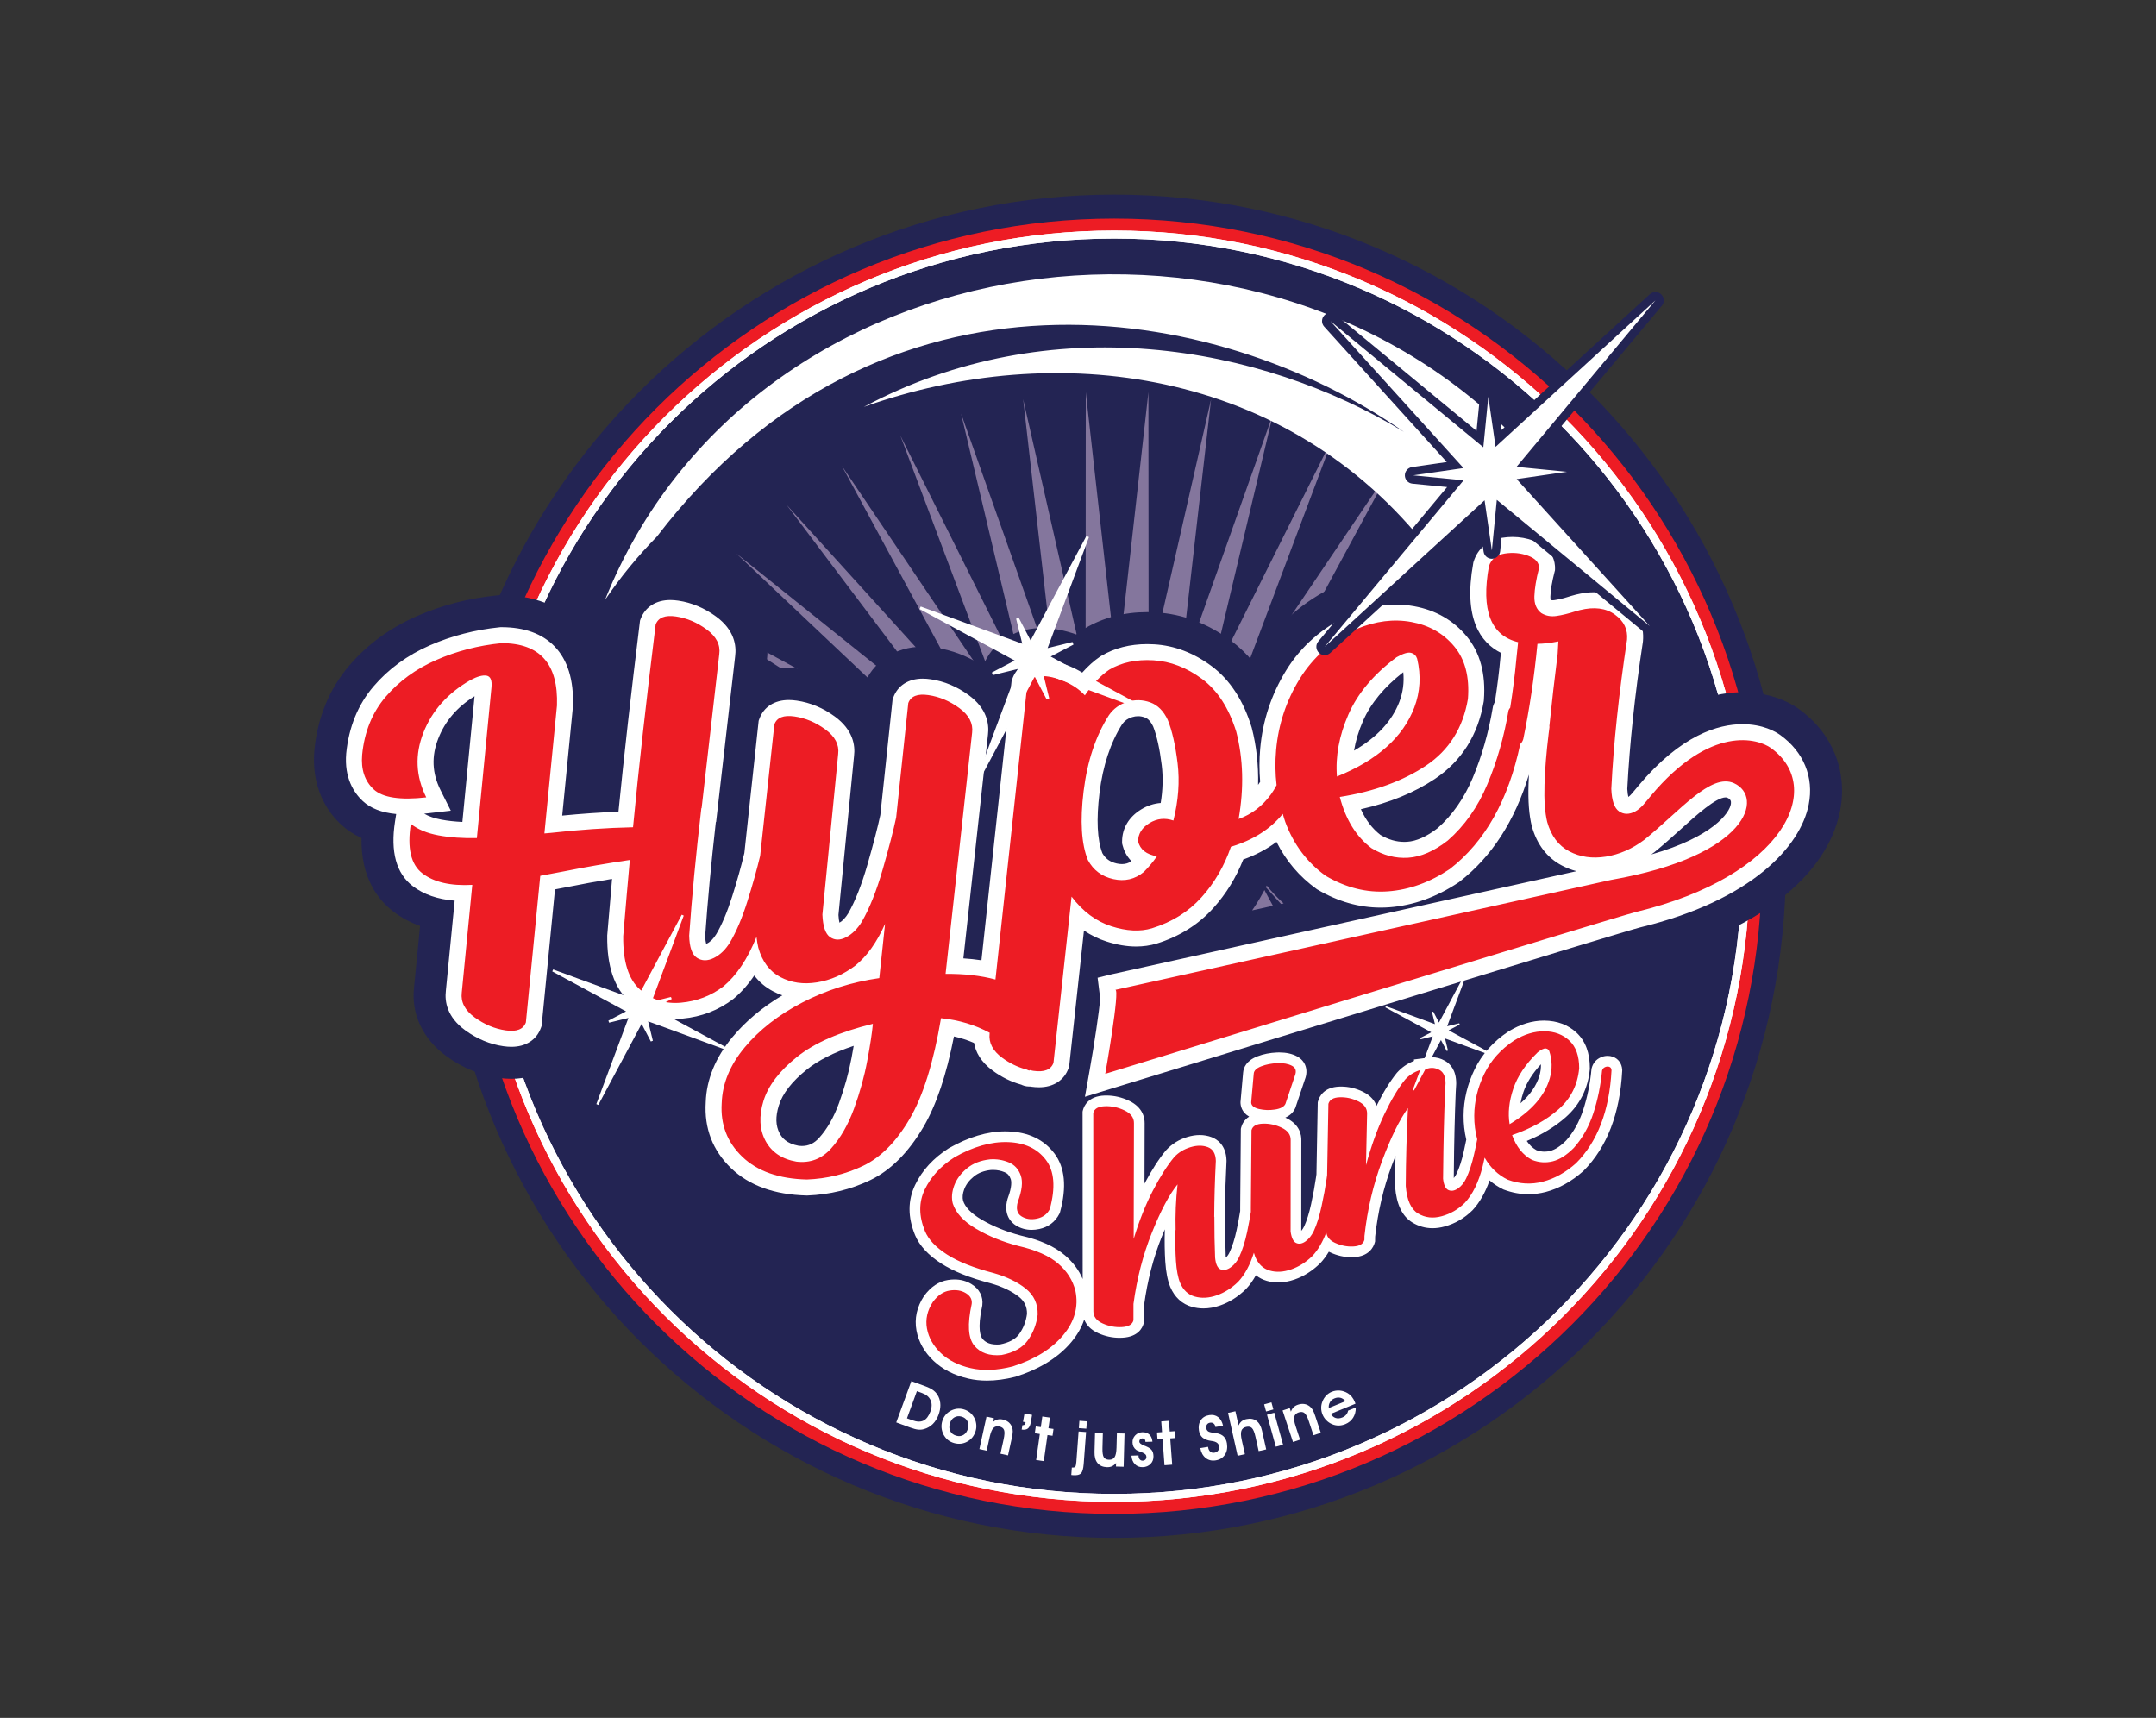 <?xml version="1.0" encoding="UTF-8" standalone="no"?>
<svg
   width="348.66pt"
   height="277.79pt"
   viewBox="0 0 348.66 277.79"
   version="1.2"
   id="svg257"
   xmlns="http://www.w3.org/2000/svg"
   xmlns:svg="http://www.w3.org/2000/svg">
  <rect x="0" y="0" width="348.66" height="277.79" fill="#333333" stroke="none"/>
  <defs
     id="defs176">
    <clipPath
       id="clip1">
      <path
         d="M 104 63 L 258 63 L 258 173 L 104 173 Z M 104 63 "
         id="path162" />
    </clipPath>
    <clipPath
       id="clip2">
      <path
         d="M 177.988 172.648 C 177.312 172.629 176.641 172.59 175.969 172.523 C 175.84 172.336 175.703 172.156 175.57 171.973 L 175.555 148.578 L 171.289 167.32 C 170.426 166.586 169.535 165.91 168.609 165.316 L 170.617 147.738 L 165.062 163.422 C 164.105 163.004 163.133 162.641 162.137 162.336 L 165.93 146.359 L 158.391 161.461 C 157.395 161.297 156.379 161.188 155.359 161.113 L 161.613 144.477 L 150.391 161.09 C 149.398 161.148 148.406 161.234 147.406 161.359 L 157.789 142.164 L 139.055 162.82 C 138.223 163.016 137.398 163.223 136.574 163.453 L 154.598 139.535 L 119.098 168 L 152.156 136.742 L 112.188 158.473 L 150.512 133.977 L 107.043 147.355 L 149.605 131.34 L 104.285 135.078 L 149.316 128.762 L 104.285 122.441 L 149.605 126.18 L 107.039 110.172 L 150.512 123.547 L 112.184 99.055 L 152.156 120.777 L 119.094 89.523 L 154.598 117.988 L 127.211 81.645 L 157.789 115.355 L 136.133 75.324 L 161.613 113.043 L 145.598 70.434 L 165.934 111.16 L 155.418 66.871 L 170.617 109.781 L 165.457 64.551 L 175.559 108.941 L 175.586 63.418 L 180.652 108.66 L 185.719 63.418 L 185.75 108.941 L 195.855 64.551 L 190.691 109.781 L 205.895 66.871 L 195.375 111.16 L 215.711 70.434 L 199.695 113.043 L 225.172 75.324 L 203.516 115.355 L 234.094 81.645 L 206.707 117.984 L 242.211 89.52 L 209.148 120.777 L 249.121 99.051 L 210.793 123.547 L 254.266 110.164 L 211.703 126.18 L 257.023 122.441 L 211.988 128.762 L 257.023 135.078 L 211.703 131.34 L 253.383 147.016 L 253.297 147.051 L 210.797 133.973 L 240.062 152.676 C 239.762 152.801 239.465 152.926 239.164 153.055 L 209.148 136.742 L 230.301 156.734 C 229.828 156.93 229.355 157.117 228.883 157.309 L 206.711 139.535 L 222.129 159.992 C 221.523 160.227 220.922 160.453 220.32 160.688 L 203.52 142.164 L 214.684 162.805 C 213.988 163.062 213.289 163.312 212.59 163.566 L 199.695 144.477 L 207.539 165.344 C 206.773 165.609 206.012 165.871 205.246 166.129 L 195.375 146.359 L 200.441 167.699 L 200.371 167.723 C 199.59 167.973 198.809 168.215 198.027 168.457 L 190.688 147.738 L 193.215 169.871 C 192.395 170.102 191.57 170.324 190.746 170.539 L 185.75 148.578 L 185.734 171.723 C 184.914 171.895 184.094 172.059 183.266 172.207 L 180.652 148.859 L 177.988 172.648 "
         id="path165" />
    </clipPath>
    <clipPath
       id="clip3">
      <path
         d="M 177.988 172.648 C 177.312 172.629 176.641 172.59 175.969 172.523 C 175.84 172.336 175.703 172.156 175.57 171.973 L 175.555 148.578 L 171.289 167.32 C 170.426 166.586 169.535 165.91 168.609 165.316 L 170.617 147.738 L 165.062 163.422 C 164.105 163.004 163.133 162.641 162.137 162.336 L 165.93 146.359 L 158.391 161.461 C 157.395 161.297 156.379 161.188 155.359 161.113 L 161.613 144.477 L 150.391 161.09 C 149.398 161.148 148.406 161.234 147.406 161.359 L 157.789 142.164 L 139.055 162.82 C 138.223 163.016 137.398 163.223 136.574 163.453 L 154.598 139.535 L 119.098 168 L 152.156 136.742 L 112.188 158.473 L 150.512 133.977 L 107.043 147.355 L 149.605 131.34 L 104.285 135.078 L 149.316 128.762 L 104.285 122.441 L 149.605 126.18 L 107.039 110.172 L 150.512 123.547 L 112.184 99.055 L 152.156 120.777 L 119.094 89.523 L 154.598 117.988 L 127.211 81.645 L 157.789 115.355 L 136.133 75.324 L 161.613 113.043 L 145.598 70.434 L 165.934 111.16 L 155.418 66.871 L 170.617 109.781 L 165.457 64.551 L 175.559 108.941 L 175.586 63.418 L 180.652 108.66 L 185.719 63.418 L 185.75 108.941 L 195.855 64.551 L 190.691 109.781 L 205.895 66.871 L 195.375 111.16 L 215.711 70.434 L 199.695 113.043 L 225.172 75.324 L 203.516 115.355 L 234.094 81.645 L 206.707 117.984 L 242.211 89.52 L 209.148 120.777 L 249.121 99.051 L 210.793 123.547 L 254.266 110.164 L 211.703 126.18 L 257.023 122.441 L 211.988 128.762 L 257.023 135.078 L 211.703 131.34 L 253.383 147.016 L 253.297 147.051 L 210.797 133.973 L 240.062 152.676 C 239.762 152.801 239.465 152.926 239.164 153.055 L 209.148 136.742 L 230.301 156.734 C 229.828 156.93 229.355 157.117 228.883 157.309 L 206.711 139.535 L 222.129 159.992 C 221.523 160.227 220.922 160.453 220.32 160.688 L 203.52 142.164 L 214.684 162.805 C 213.988 163.062 213.289 163.312 212.59 163.566 L 199.695 144.477 L 207.539 165.344 C 206.773 165.609 206.012 165.871 205.246 166.129 L 195.375 146.359 L 200.441 167.699 L 200.371 167.723 C 199.59 167.973 198.809 168.215 198.027 168.457 L 190.688 147.738 L 193.215 169.871 C 192.395 170.102 191.57 170.324 190.746 170.539 L 185.75 148.578 L 185.734 171.723 C 184.914 171.895 184.094 172.059 183.266 172.207 L 180.652 148.859 L 177.988 172.648 "
         id="path168" />
    </clipPath>
    <radialGradient
       id="radial0"
       gradientUnits="userSpaceOnUse"
       cx="0"
       cy="0"
       fx="0"
       fy="0"
       r="71.228"
       gradientTransform="matrix(1.116,0,0,0.884,180.653,128.76)">
      <stop
         offset="0"
         style="stop-color:rgb(51.729%,46.304%,61.722%);stop-opacity:1;"
         id="stop171" />
      <stop
         offset="1"
         style="stop-color:rgb(51.729%,46.304%,61.722%);stop-opacity:1;"
         id="stop173" />
    </radialGradient>
  </defs>
  <g
     id="surface26246">
    <path
       style=" stroke:none;fill-rule:nonzero;fill:rgb(13.812%,14.368%,32.64%);fill-opacity:1;"
       d="M 180.188 248.688 C 120.301 248.688 71.574 199.965 71.574 140.074 C 71.574 80.188 120.301 31.465 180.188 31.465 C 240.074 31.465 288.801 80.188 288.801 140.074 C 288.801 199.965 240.074 248.688 180.188 248.688 "
       id="path178" />
    <path
       style=" stroke:none;fill-rule:nonzero;fill:rgb(13.812%,14.368%,32.64%);fill-opacity:1;"
       d="M 282.336 140.074 C 282.336 83.66 236.602 37.93 180.188 37.93 C 123.773 37.93 78.039 83.66 78.039 140.074 C 78.039 196.488 123.773 242.223 180.188 242.223 C 236.602 242.223 282.336 196.488 282.336 140.074 "
       id="path180" />
    <path
       style=" stroke:none;fill-rule:nonzero;fill:rgb(13.812%,14.368%,32.64%);fill-opacity:1;"
       d="M 180.188 244.809 C 122.438 244.809 75.453 197.824 75.453 140.074 C 75.453 82.324 122.438 35.344 180.188 35.344 C 237.938 35.344 284.922 82.324 284.922 140.074 C 284.922 197.824 237.938 244.809 180.188 244.809 "
       id="path182" />
    <path
       style=" stroke:none;fill-rule:nonzero;fill:rgb(92.94%,10.979%,14.119%);fill-opacity:1;"
       d="M 282.336 140.074 L 284.922 140.074 C 284.922 82.23 238.031 35.344 180.188 35.344 C 122.344 35.344 75.457 82.23 75.453 140.074 C 75.457 197.918 122.344 244.809 180.188 244.809 C 238.031 244.809 284.922 197.918 284.922 140.074 L 279.75 140.074 C 279.746 167.578 268.609 192.449 250.59 210.477 C 232.562 228.496 207.688 239.637 180.188 239.637 C 152.688 239.637 127.812 228.496 109.785 210.477 C 91.766 192.449 80.629 167.578 80.625 140.074 C 80.629 112.574 91.766 87.699 109.785 69.676 C 127.812 51.652 152.688 40.516 180.188 40.516 C 207.688 40.516 232.562 51.652 250.59 69.676 C 268.609 87.699 279.746 112.574 279.75 140.074 L 282.336 140.074 "
       id="path184" />
    <path
       style=" stroke:none;fill-rule:nonzero;fill:rgb(13.812%,14.368%,32.64%);fill-opacity:1;"
       d="M 282.336 140.074 C 282.336 83.66 236.602 37.93 180.188 37.93 C 123.773 37.93 78.039 83.66 78.039 140.074 C 78.039 196.488 123.773 242.223 180.188 242.223 C 236.602 242.223 282.336 196.488 282.336 140.074 "
       id="path186" />
    <path
       style=" stroke:none;fill-rule:nonzero;fill:rgb(100%,100%,100%);fill-opacity:1;"
       d="M 282.336 140.074 L 282.98 140.074 C 282.98 83.305 236.961 37.281 180.188 37.281 C 123.414 37.281 77.395 83.305 77.395 140.074 C 77.395 196.848 123.414 242.867 180.188 242.867 C 236.961 242.867 282.98 196.848 282.98 140.074 L 281.688 140.074 C 281.688 168.105 270.328 193.477 251.961 211.848 C 233.59 230.215 208.219 241.574 180.188 241.574 C 152.156 241.574 126.785 230.215 108.414 211.848 C 90.047 193.477 78.688 168.105 78.688 140.074 C 78.688 112.043 90.047 86.672 108.414 68.305 C 126.785 49.934 152.156 38.574 180.188 38.574 C 208.219 38.574 233.59 49.934 251.961 68.305 C 270.328 86.672 281.688 112.043 281.688 140.074 L 282.336 140.074 "
       id="path188" />
    <path
       style=" stroke:none;fill-rule:nonzero;fill:rgb(100%,100%,100%);fill-opacity:1;"
       d="M 282.336 140.074 L 282.98 140.074 C 282.98 83.305 236.961 37.281 180.188 37.281 C 123.414 37.281 77.395 83.305 77.395 140.074 C 77.395 196.848 123.414 242.867 180.188 242.867 C 236.961 242.867 282.98 196.848 282.98 140.074 L 281.688 140.074 C 281.688 168.105 270.328 193.477 251.961 211.848 C 233.59 230.215 208.219 241.574 180.188 241.574 C 152.156 241.574 126.785 230.215 108.414 211.848 C 90.047 193.477 78.688 168.105 78.688 140.074 C 78.688 112.043 90.047 86.672 108.414 68.305 C 126.785 49.934 152.156 38.574 180.188 38.574 C 208.219 38.574 233.59 49.934 251.961 68.305 C 270.328 86.672 281.688 112.043 281.688 140.074 L 282.336 140.074 "
       id="path190" />
    <g
       clip-path="url(#clip1)"
       clip-rule="nonzero"
       id="g198">
      <g
         clip-path="url(#clip2)"
         clip-rule="nonzero"
         id="g196">
        <g
           clip-path="url(#clip3)"
           clip-rule="nonzero"
           id="g194">
          <path
             style=" stroke:none;fill-rule:nonzero;fill:url(#radial0);"
             d="M 104.285 63.418 L 104.285 172.648 L 257.023 172.648 L 257.023 63.418 Z M 104.285 63.418 "
             id="path192" />
        </g>
      </g>
    </g>
    <path
       style=" stroke:none;fill-rule:nonzero;fill:rgb(13.812%,14.368%,32.64%);fill-opacity:1;"
       d="M 204.848 143.199 C 204.16 144.605 203.371 145.945 202.492 147.219 C 204.145 146.852 205.84 146.477 207.582 146.09 C 206.594 145.195 205.68 144.23 204.848 143.199 Z M 130.297 198.492 C 123.801 198.332 118.543 196.371 114.676 192.668 C 110.605 188.766 108.633 183.707 108.961 178.031 C 109.07 175.199 109.738 172.465 110.961 169.852 L 110.863 169.859 C 110.309 169.914 109.746 169.938 109.195 169.938 C 105.156 169.938 101.414 168.52 98.375 165.84 C 96 163.742 94.41 160.918 93.613 157.406 L 92.668 167.062 L 92.336 167.98 C 90.883 171.973 87.191 174.449 82.699 174.449 C 82.047 174.449 81.363 174.398 80.672 174.301 C 77.656 173.863 74.805 172.688 72.207 170.801 C 68.398 168.035 66.484 164 66.953 159.719 L 67.93 149.73 C 66.336 149.16 64.887 148.383 63.602 147.395 C 61.082 145.473 58.352 141.902 58.461 135.508 C 57.211 134.949 56.105 134.219 55.133 133.312 C 51.953 130.344 50.43 126.109 50.836 121.383 L 50.844 121.281 C 51.367 115.988 53.258 111.406 56.457 107.656 C 59.379 104.23 63.074 101.527 67.438 99.621 C 71.457 97.863 75.789 96.738 80.309 96.285 L 80.688 96.246 L 81.066 96.246 C 87.531 96.246 91.336 98.797 93.402 100.934 C 95.344 102.941 96.652 105.438 97.32 108.395 C 97.641 105.684 97.977 102.895 98.332 100.031 L 98.449 99.074 L 98.797 98.176 C 100.309 94.277 103.988 91.855 108.398 91.855 C 109.055 91.855 109.742 91.91 110.441 92.012 C 113.453 92.457 116.289 93.641 118.875 95.535 C 122.699 98.344 124.57 102.422 124.02 106.742 L 123.801 108.66 C 124.957 108.246 126.227 108.023 127.566 108.023 C 128.219 108.023 128.906 108.074 129.602 108.176 C 132.629 108.617 135.48 109.801 138.07 111.699 C 138.465 111.992 138.84 112.297 139.195 112.613 L 139.27 111.934 L 139.59 111.047 C 141.039 107.055 144.73 104.57 149.223 104.57 C 149.879 104.57 150.562 104.625 151.258 104.723 C 153.992 105.121 156.578 106.125 158.961 107.715 C 160.406 104.039 163.82 101.707 168.027 101.574 C 168.176 101.57 168.324 101.57 168.477 101.57 C 170.281 101.57 172.148 101.914 174.043 102.594 C 174.371 102.34 174.707 102.094 175.047 101.863 L 175.242 101.734 L 175.445 101.613 C 178.395 99.871 181.785 98.984 185.531 98.984 C 185.992 98.984 186.469 99 186.949 99.027 C 191.227 99.273 195.281 100.797 199.004 103.555 C 200.387 104.578 201.633 105.773 202.742 107.141 C 203 106.676 203.27 106.211 203.551 105.75 C 206.512 100.93 210.746 97.199 216.152 94.664 L 216.441 94.535 C 219.512 93.246 222.629 92.594 225.707 92.594 C 227.02 92.594 228.34 92.711 229.633 92.945 C 230.688 93.137 231.703 93.406 232.688 93.746 C 232.77 92.633 232.922 91.445 233.148 90.191 L 233.238 89.695 L 233.391 89.219 C 234.645 85.273 237.902 82.523 242.105 81.855 C 242.93 81.723 243.77 81.656 244.59 81.656 C 246.375 81.656 248.129 81.969 249.805 82.59 C 254.266 84.238 256.18 87.617 256.57 90.648 C 256.977 90.613 257.379 90.598 257.773 90.598 C 260.699 90.598 263.441 91.465 265.703 93.094 C 269.367 95.75 271.238 99.777 270.844 104.152 L 270.824 104.391 L 270.789 104.625 C 270.188 108.578 269.684 112.406 269.285 116.082 C 274.184 112.797 278.543 111.934 281.781 111.934 C 285.18 111.934 288.512 112.926 290.914 114.656 C 296.336 118.555 298.824 124.699 297.574 131.094 C 295.473 141.852 283.832 150.789 266.438 155 C 263.516 155.762 213.742 171.004 181.016 181.059 L 168.883 184.785 L 169.574 180.891 C 169.07 180.957 168.551 180.992 168.02 180.992 C 167.43 180.992 166.82 180.949 166.195 180.867 C 164.957 180.832 163.973 180.512 163.363 180.262 C 161.312 179.645 159.359 178.668 157.547 177.352 C 157.426 177.266 157.305 177.176 157.188 177.082 C 156.211 180.082 155.082 182.66 153.793 184.859 C 150.836 189.898 147.188 193.48 142.941 195.512 C 139.156 197.32 135.066 198.324 130.785 198.488 L 130.539 198.496 L 130.297 198.492 "
       id="path200" />
    <path
       style=" stroke:none;fill-rule:nonzero;fill:rgb(100%,100%,100%);fill-opacity:1;"
       d="M 226.93 108.699 C 223.848 111.094 221.66 113.746 220.418 116.59 C 219.715 118.203 219.23 119.805 218.969 121.379 C 222.645 119.262 225.102 116.617 226.301 113.484 C 226.887 111.93 227.094 110.352 226.93 108.699 Z M 68.594 131.574 C 69.328 132.012 70.262 132.332 71.379 132.539 C 72.418 132.734 73.555 132.855 74.773 132.914 L 76.742 112.586 C 73.941 114.32 72 116.57 70.879 119.418 C 69.746 122.289 69.867 125.027 71.246 127.781 L 72.902 131.094 L 69.223 131.512 C 69.012 131.535 68.801 131.555 68.594 131.574 Z M 279.066 128.945 C 277.496 128.945 274.32 131.816 271.77 134.125 C 270.41 135.352 269.008 136.617 267.523 137.82 C 267.363 137.941 267.199 138.059 267.035 138.176 C 276.922 135.348 279.727 131.469 279.914 129.977 C 279.969 129.57 279.891 129.25 279.348 129.004 C 279.262 128.965 279.176 128.945 279.066 128.945 Z M 178.27 137.965 C 178.793 138.875 179.52 139.391 180.602 139.633 C 180.895 139.699 181.176 139.73 181.441 139.73 C 182 139.73 182.5 139.582 182.984 139.262 C 182.109 138.387 181.715 137.391 181.535 136.672 L 181.457 136.359 L 181.461 136.035 C 181.473 133.926 182.566 132.098 184.535 130.895 C 185.539 130.281 186.605 129.93 187.703 129.848 C 188.051 127.727 188.105 125.684 187.871 123.754 C 187.547 121.098 187.078 118.98 186.477 117.461 C 185.922 116.301 185.328 116.082 185.129 116.012 C 184.762 115.879 184.406 115.812 184.047 115.812 C 183.73 115.812 183.41 115.859 183.078 115.965 C 182.398 116.172 181.891 116.527 181.484 117.086 C 179.586 120.078 178.348 123.828 177.805 128.234 C 177.281 132.52 177.438 135.793 178.27 137.965 Z M 129.18 185.285 C 129.352 185.305 129.516 185.312 129.68 185.312 C 130.777 185.312 131.668 184.891 132.484 183.98 C 133.773 182.551 134.848 180.668 135.68 178.383 C 136.574 175.914 137.258 173.457 137.703 171.078 C 137.836 170.387 137.953 169.73 138.055 169.121 C 134.895 170.168 132.363 171.441 130.504 172.93 C 128.078 174.863 126.543 176.836 125.941 178.789 C 125.387 180.586 125.43 182.055 126.078 183.266 C 126.449 183.961 127.176 184.922 129.18 185.285 Z M 130.422 193.32 C 125.258 193.191 121.16 191.715 118.254 188.93 C 115.25 186.051 113.863 182.453 114.129 178.238 C 114.246 174.574 115.695 171.008 118.434 167.723 C 120.578 165.145 123.289 162.875 126.52 160.953 C 125.996 160.77 125.488 160.551 124.996 160.289 C 123.797 159.656 122.789 158.809 121.977 157.746 C 120.965 159.234 119.852 160.488 118.641 161.496 L 118.555 161.562 C 116.176 163.371 113.43 164.43 110.387 164.711 C 109.984 164.75 109.586 164.766 109.195 164.766 C 106.398 164.766 103.91 163.824 101.797 161.961 C 99.352 159.801 98.137 156.227 98.199 151.344 L 98.199 151.254 L 98.207 151.164 C 98.477 147.941 98.734 144.93 98.98 142.125 C 96.535 142.523 94.07 142.969 91.625 143.461 C 90.992 143.586 90.367 143.703 89.75 143.82 L 87.586 165.906 L 87.473 166.215 C 86.766 168.16 85.023 169.277 82.699 169.277 C 82.293 169.277 81.863 169.246 81.41 169.18 C 79.234 168.867 77.156 168.004 75.246 166.613 C 72.281 164.461 71.898 161.953 72.102 160.227 L 73.527 145.645 C 70.781 145.426 68.504 144.637 66.746 143.289 C 64.078 141.254 63.113 137.73 63.883 132.828 L 64.07 131.633 C 61.707 131.406 59.93 130.715 58.66 129.531 C 57.25 128.215 55.648 125.812 55.988 121.824 C 56.41 117.57 57.891 113.945 60.391 111.016 C 62.801 108.191 65.871 105.949 69.508 104.359 C 73.035 102.816 76.844 101.832 80.824 101.43 L 80.949 101.418 L 81.078 101.418 C 84.809 101.418 87.691 102.465 89.684 104.527 C 91.801 106.723 92.801 109.969 92.656 114.18 L 92.652 114.262 L 90.918 131.887 C 94.039 131.582 97.078 131.371 100.016 131.258 C 100.891 122.398 102.051 112.121 103.465 100.664 L 103.504 100.348 L 103.617 100.047 C 104.363 98.129 106.105 97.027 108.398 97.027 C 108.805 97.027 109.238 97.062 109.691 97.129 C 111.859 97.449 113.918 98.316 115.816 99.707 C 118.777 101.883 119.117 104.406 118.883 106.145 L 115.805 132.922 L 115.762 132.93 C 115.008 139.586 114.43 145.773 114.039 151.348 C 114.062 152.008 114.141 152.41 114.203 152.637 L 114.297 152.594 C 114.871 152.309 115.379 151.805 115.836 151.055 C 116.738 149.539 117.613 147.465 118.418 144.918 C 119.188 142.477 119.848 140.137 120.375 137.949 L 122.688 116.555 L 122.793 116.262 C 123.5 114.312 125.242 113.195 127.566 113.195 C 127.973 113.195 128.406 113.23 128.859 113.297 C 131.039 113.613 133.113 114.48 135.012 115.871 C 137.953 118.031 138.324 120.523 138.113 122.234 L 135.59 147.961 C 135.621 148.555 135.691 148.949 135.754 149.203 C 136.262 148.906 136.738 148.395 137.172 147.691 C 138.277 145.766 139.336 143.098 140.277 139.828 C 141.242 136.461 141.945 133.758 142.363 131.793 L 144.344 113.105 L 144.453 112.809 C 145.16 110.859 146.898 109.742 149.223 109.742 C 149.629 109.742 150.066 109.777 150.516 109.844 C 152.699 110.16 154.77 111.027 156.668 112.418 C 159.613 114.578 159.98 117.07 159.773 118.781 L 155.793 154.973 C 156.801 155.035 157.777 155.141 158.715 155.285 L 163.586 110.16 L 163.668 109.906 C 164.289 107.969 165.938 106.816 168.191 106.746 L 168.477 106.742 C 169.91 106.742 171.449 107.082 173.055 107.758 C 173.75 108.051 174.406 108.387 175.012 108.766 C 175.938 107.723 176.918 106.844 177.945 106.148 L 178.078 106.066 C 180.219 104.801 182.727 104.156 185.531 104.156 C 185.898 104.156 186.27 104.168 186.652 104.191 C 189.906 104.379 193.027 105.562 195.926 107.711 C 198.867 109.891 201.043 113.207 202.395 117.57 L 202.43 117.691 C 203.188 120.633 203.527 123.723 203.453 126.922 C 203.566 126.766 203.68 126.598 203.789 126.418 C 203.633 124.633 203.637 122.824 203.797 121.039 C 204.195 116.539 205.598 112.305 207.961 108.453 C 210.379 104.508 213.875 101.445 218.348 99.348 L 218.445 99.305 C 220.875 98.281 223.32 97.762 225.707 97.762 C 226.711 97.762 227.719 97.855 228.703 98.035 C 232.16 98.664 235.004 100.289 237.152 102.859 C 239.352 105.492 240.297 108.98 239.965 113.227 L 239.953 113.34 L 239.938 113.453 C 239.02 118.863 236.363 123.07 232.035 125.961 C 228.711 128.18 224.699 129.82 220.078 130.852 C 220.859 132.602 221.906 133.977 223.242 135.012 C 224.516 135.766 225.781 136.137 227.105 136.137 C 227.254 136.137 227.406 136.129 227.559 136.121 C 229.059 136.023 230.711 135.285 232.477 133.926 C 234.855 131.836 236.766 129.105 238.152 125.809 C 239.633 122.289 240.727 118.469 241.402 114.445 L 241.441 114.23 L 241.512 114.023 C 241.582 113.82 241.668 113.637 241.754 113.477 C 242.172 110.719 242.453 108.461 242.633 106.41 C 242.664 106.129 242.695 105.852 242.727 105.574 C 239.398 103.914 236.629 100.004 238.238 91.113 L 238.266 90.945 L 238.316 90.785 C 238.988 88.688 240.621 87.328 242.918 86.965 C 243.477 86.875 244.039 86.828 244.59 86.828 C 245.762 86.828 246.914 87.035 248.012 87.441 C 251.199 88.621 251.492 90.965 251.473 91.918 L 251.465 92.215 L 251.391 92.5 C 250.977 94.121 250.75 95.469 250.719 96.492 C 250.711 96.793 250.746 96.949 250.773 97.016 C 250.867 97.051 250.973 97.066 251.098 97.066 L 251.332 97.051 C 252.094 96.938 253.012 96.711 254.062 96.371 C 254.359 96.285 254.605 96.219 254.879 96.145 C 255.902 95.895 256.867 95.77 257.773 95.77 C 259.633 95.77 261.281 96.281 262.676 97.289 C 264.883 98.887 265.926 101.102 265.695 103.688 L 265.676 103.848 C 264.375 112.395 263.527 120.379 263.16 127.566 C 263.195 128.199 263.266 128.613 263.332 128.871 C 263.664 128.641 264.094 128.117 264.543 127.562 L 264.969 127.051 C 271.848 118.828 277.906 117.105 281.781 117.105 C 285.105 117.105 287.164 118.328 287.895 118.855 C 291.688 121.582 293.363 125.68 292.5 130.098 C 291.184 136.832 283.324 145.59 265.219 149.973 C 262.766 150.566 202.508 169.047 179.496 176.113 L 175.449 177.359 L 176.191 173.191 C 176.973 168.789 177.762 163.562 177.918 161.434 L 177.5 158.105 L 179.949 157.504 L 179.992 157.5 C 183.43 156.75 237.941 144.652 254.945 140.879 C 254.121 140.66 253.328 140.352 252.57 139.953 C 250.18 138.695 248.547 136.562 247.719 133.617 C 247.262 131.75 247.098 129.551 247.188 126.797 C 247.199 126.293 247.223 125.777 247.25 125.254 C 244.977 132.75 241.219 138.562 236.039 142.57 L 235.969 142.629 L 235.895 142.676 C 232.312 145.07 228.531 146.43 224.66 146.715 C 224.191 146.75 223.73 146.766 223.266 146.766 C 219.793 146.766 216.367 145.789 213.086 143.863 L 212.984 143.805 L 212.887 143.734 C 210.133 141.758 207.969 139.211 206.434 136.141 C 204.871 137.312 203.074 138.266 201.055 138.988 C 199.895 141.918 198.277 144.547 196.234 146.816 C 193.828 149.5 190.734 151.441 187.043 152.586 C 185.988 152.902 184.879 153.059 183.734 153.059 C 182.227 153.059 180.613 152.785 178.93 152.242 C 177.645 151.832 176.43 151.238 175.293 150.473 L 172.898 172.461 L 172.793 172.75 C 172.086 174.699 170.348 175.82 168.02 175.82 C 167.613 175.82 167.18 175.785 166.73 175.723 L 166.574 175.695 L 166.43 175.699 C 165.824 175.699 165.363 175.496 165.137 175.387 L 165.086 175.375 C 163.508 174.934 161.996 174.191 160.59 173.168 C 158.586 171.711 157.77 170.086 157.52 168.652 C 156.492 168.203 155.406 167.852 154.27 167.598 C 153.035 173.891 151.414 178.695 149.332 182.242 C 146.906 186.375 144.008 189.27 140.711 190.848 C 137.566 192.348 134.16 193.184 130.586 193.32 L 130.504 193.324 L 130.422 193.32 "
       id="path202" />
    <path
       style=" stroke:none;fill-rule:nonzero;fill:rgb(92.94%,10.979%,14.119%);fill-opacity:1;"
       d="M 190.438 123.441 C 190.793 126.367 190.566 129.449 189.758 132.684 C 188.391 132.219 187.102 132.355 185.883 133.102 C 184.668 133.844 184.055 134.828 184.047 136.051 C 184.371 137.371 185.387 138.176 187.094 138.465 C 186.492 139.344 185.785 140.191 184.973 141.004 C 183.543 142.188 181.898 142.57 180.039 142.156 C 178.18 141.742 176.809 140.715 175.926 139.07 C 174.875 136.477 174.645 132.758 175.238 127.918 C 175.836 123.078 177.199 118.984 179.34 115.637 C 180.078 114.59 181.07 113.875 182.32 113.492 C 183.566 113.109 184.801 113.141 186.016 113.582 C 187.23 114.023 188.176 114.973 188.852 116.43 C 189.555 118.176 190.082 120.516 190.438 123.441 Z M 140.246 171.555 C 139.773 174.086 139.059 176.66 138.109 179.27 C 137.156 181.879 135.926 184.023 134.41 185.707 C 132.895 187.395 131.031 188.105 128.812 187.848 C 126.453 187.441 124.781 186.32 123.797 184.484 C 122.816 182.645 122.707 180.492 123.469 178.023 C 124.234 175.555 126.039 173.184 128.891 170.906 C 131.738 168.629 135.828 166.848 141.16 165.559 C 141.027 167.02 140.723 169.02 140.246 171.555 Z M 218.051 115.555 C 219.539 112.137 222.137 109.047 225.84 106.281 C 226.926 105.668 227.711 105.43 228.203 105.574 C 228.691 105.715 229.016 106.031 229.176 106.52 C 229.824 109.254 229.668 111.883 228.715 114.406 C 226.875 119.223 222.707 122.945 216.207 125.57 C 215.945 122.312 216.559 118.973 218.051 115.555 Z M 286.383 120.953 C 284.336 119.48 276.688 117.074 266.953 128.707 C 266.074 129.758 265.402 130.711 264.438 131.219 C 263.477 131.727 262.609 131.723 261.84 131.211 C 261.07 130.695 260.648 129.48 260.574 127.559 C 260.941 120.215 261.793 112.18 263.117 103.457 C 263.27 101.797 262.613 100.438 261.16 99.387 C 259.703 98.332 257.82 98.09 255.516 98.652 C 255.27 98.715 255.051 98.777 254.859 98.832 C 253.668 99.215 252.617 99.477 251.707 99.605 C 250.801 99.738 249.98 99.586 249.254 99.137 C 248.473 98.551 248.098 97.645 248.133 96.418 C 248.172 95.191 248.422 93.672 248.887 91.859 C 248.906 90.973 248.316 90.309 247.117 89.867 C 245.914 89.422 244.652 89.305 243.324 89.516 C 241.996 89.727 241.152 90.414 240.781 91.57 C 239.496 98.676 241.07 102.766 245.504 103.844 C 245.406 104.789 245.312 105.723 245.211 106.641 C 244.988 109.145 244.637 111.762 244.227 114.438 C 244.117 114.566 244.016 114.695 243.953 114.875 C 243.238 119.121 242.098 123.102 240.535 126.809 C 238.977 130.52 236.836 133.555 234.121 135.922 C 231.906 137.645 229.773 138.57 227.727 138.699 C 225.676 138.832 223.695 138.316 221.785 137.152 C 219.324 135.297 217.621 132.535 216.668 128.871 C 222.227 127.988 226.867 126.297 230.598 123.809 C 234.328 121.32 236.59 117.723 237.387 113.023 C 237.664 109.457 236.926 106.621 235.168 104.52 C 233.41 102.414 231.102 101.102 228.238 100.578 C 225.379 100.055 222.445 100.426 219.445 101.688 C 215.422 103.574 212.324 106.281 210.164 109.805 C 208.004 113.328 206.738 117.152 206.371 121.27 C 206.195 123.223 206.23 125.121 206.445 126.969 C 206.164 127.508 205.859 128.008 205.527 128.465 C 204.145 130.359 202.402 131.684 200.305 132.434 C 201.184 127.426 201.055 122.727 199.926 118.336 C 198.73 114.488 196.887 111.641 194.387 109.789 C 191.887 107.938 189.262 106.934 186.504 106.773 C 183.742 106.613 181.375 107.121 179.395 108.289 C 177.977 109.25 176.656 110.637 175.441 112.441 C 174.555 111.484 173.426 110.715 172.051 110.141 C 170.68 109.562 169.418 109.293 168.273 109.328 C 167.125 109.367 166.41 109.82 166.129 110.699 L 160.98 158.395 C 158.625 157.762 155.941 157.453 152.914 157.484 L 157.207 118.465 C 157.391 116.969 156.699 115.648 155.141 114.504 C 153.578 113.359 151.914 112.66 150.145 112.402 C 148.375 112.145 147.289 112.574 146.883 113.691 L 144.922 132.199 C 144.484 134.277 143.762 137.055 142.762 140.543 C 141.758 144.027 140.633 146.859 139.375 149.043 C 138.664 150.207 137.816 151.043 136.84 151.555 C 135.863 152.066 135 152.062 134.246 151.547 C 133.488 151.031 133.074 149.812 132.996 147.895 L 135.547 121.918 C 135.73 120.422 135.043 119.102 133.48 117.957 C 131.918 116.812 130.254 116.109 128.484 115.855 C 126.719 115.598 125.629 116.027 125.227 117.145 L 122.93 138.395 C 122.391 140.641 121.715 143.066 120.883 145.695 C 120.02 148.441 119.07 150.676 118.043 152.406 C 117.328 153.57 116.461 154.406 115.441 154.91 C 114.418 155.414 113.508 155.406 112.711 154.887 C 111.91 154.367 111.492 153.168 111.453 151.289 C 111.883 145.082 112.539 138.219 113.418 130.691 L 113.461 130.684 L 116.316 105.797 C 116.527 104.273 115.848 102.938 114.285 101.793 C 112.727 100.648 111.066 99.945 109.312 99.688 C 107.559 99.43 106.465 99.859 106.031 100.98 C 104.492 113.453 103.27 124.383 102.371 133.773 C 98.117 133.863 93.68 134.168 89.059 134.684 C 88.719 134.715 88.379 134.742 88.039 134.773 L 90.07 114.09 C 90.305 107.352 87.309 103.988 81.082 104.004 C 77.352 104.379 73.84 105.285 70.543 106.73 C 67.25 108.172 64.52 110.16 62.355 112.691 C 60.195 115.227 58.93 118.344 58.566 122.047 C 58.359 124.426 58.98 126.289 60.422 127.637 C 61.867 128.984 64.707 129.418 68.93 128.941 C 67.223 125.52 67.07 122.031 68.473 118.469 C 69.879 114.906 72.41 112.074 76.078 109.973 C 77.195 109.379 78.07 109.145 78.699 109.262 C 79.328 109.383 79.59 110.016 79.477 111.156 L 77.117 135.523 C 74.816 135.57 72.75 135.426 70.906 135.082 C 69.062 134.742 67.57 134.121 66.438 133.227 C 65.824 137.141 66.449 139.809 68.316 141.234 C 70.18 142.664 72.867 143.281 76.375 143.09 L 74.672 160.527 C 74.492 162.047 75.191 163.379 76.766 164.523 C 78.34 165.664 80.016 166.367 81.781 166.621 C 83.547 166.879 84.637 166.445 85.043 165.332 L 87.367 141.629 C 88.59 141.41 89.84 141.176 91.113 140.922 C 94.715 140.203 98.297 139.582 101.852 139.062 C 101.516 142.766 101.16 146.867 100.785 151.379 C 100.734 155.492 101.641 158.375 103.508 160.02 C 105.375 161.668 107.59 162.375 110.148 162.137 C 112.715 161.898 114.992 161.023 116.988 159.508 C 119.109 157.742 120.895 155.07 122.34 151.5 C 122.414 152.133 122.504 152.73 122.633 153.25 C 123.266 155.496 124.453 157.082 126.199 158 C 127.949 158.922 129.914 159.207 132.109 158.855 C 134.301 158.508 136.371 157.602 138.32 156.141 C 140.203 154.621 141.805 152.371 143.129 149.398 L 142.195 158.164 C 137.742 158.801 133.594 160.117 129.746 162.113 C 125.902 164.105 122.793 166.527 120.422 169.375 C 118.051 172.223 116.812 175.234 116.711 178.402 C 116.492 181.84 117.605 184.723 120.047 187.062 C 122.484 189.402 125.965 190.625 130.488 190.734 C 133.719 190.609 136.758 189.871 139.594 188.516 C 142.43 187.156 144.934 184.633 147.102 180.934 C 149.273 177.238 150.965 171.809 152.18 164.645 C 155.105 164.945 157.719 165.746 160.051 167.008 L 160.039 167.098 C 159.859 168.617 160.551 169.945 162.109 171.078 C 163.273 171.926 164.5 172.523 165.781 172.883 C 166.219 172.961 166.418 173.242 166.539 173.043 C 166.727 173.082 166.91 173.133 167.098 173.16 C 168.867 173.418 169.957 172.988 170.363 171.871 L 173.289 144.992 C 175.105 147.395 177.254 148.988 179.723 149.781 C 182.191 150.574 184.375 150.684 186.277 150.113 C 189.531 149.105 192.211 147.43 194.312 145.09 C 196.414 142.75 197.996 140.027 199.062 136.926 C 202.652 135.848 205.441 134.07 207.445 131.605 C 207.582 132.043 207.691 132.488 207.852 132.918 C 209.203 136.566 211.387 139.473 214.395 141.633 C 217.676 143.555 221.031 144.391 224.469 144.137 C 227.906 143.883 231.238 142.68 234.457 140.527 C 240.152 136.117 243.934 129.367 245.844 120.328 C 246.059 120.129 246.234 119.875 246.336 119.52 C 247.336 114.691 248.102 109.555 248.629 104.113 C 249.664 104.098 250.793 103.969 252.012 103.723 L 251.902 105.723 C 251.406 109.641 250.957 113.562 250.551 117.492 L 250.59 117.484 L 250.441 118.648 C 250.074 121.641 249.848 124.387 249.77 126.879 C 249.691 129.375 249.836 131.387 250.207 132.918 C 250.84 135.164 252.031 136.746 253.777 137.668 C 255.523 138.59 257.492 138.871 259.684 138.523 C 261.875 138.176 263.949 137.27 265.898 135.809 C 271.676 131.137 276.676 124.945 280.418 126.648 C 285.289 128.863 282.828 138.41 260.523 142.289 C 260.523 142.289 179.57 160.262 180.359 160.066 C 181.18 159.863 178.738 173.645 178.738 173.645 C 178.738 173.645 261.539 148.203 264.609 147.461 C 288.648 141.641 295.219 127.312 286.383 120.953 "
       id="path204" />
    <path
       style=" stroke:none;fill-rule:nonzero;fill:rgb(100%,100%,100%);fill-opacity:1;"
       d="M 168.363 108.527 L 185.18 114.691 L 169.43 106.164 L 173.492 104.035 L 169.051 105.125 L 175.891 86.777 L 166.664 104.051 L 164.543 99.996 L 165.637 104.453 L 148.816 98.289 L 164.57 106.816 L 160.504 108.949 L 164.945 107.859 L 158.105 126.207 L 167.332 108.934 L 169.457 112.988 L 168.363 108.527 "
       id="path206" />
    <path
       style="fill:none;stroke-width:4.526;stroke-linecap:butt;stroke-linejoin:miter;stroke:rgb(100%,100%,100%);stroke-opacity:1;stroke-miterlimit:4;"
       d="M 1683.633 1692.627 L 1851.797 1630.986 L 1694.297 1716.259 L 1734.922 1737.548 L 1690.508 1726.65 L 1758.906 1910.127 L 1666.641 1737.392 L 1645.43 1777.939 L 1656.367 1733.369 L 1488.164 1795.009 L 1645.703 1709.736 L 1605.039 1688.408 L 1649.453 1699.306 L 1581.055 1515.83 L 1673.32 1688.564 L 1694.57 1648.017 Z M 1683.633 1692.627 "
       transform="matrix(0.1,0,0,-0.1,0,277.79)"
       id="path208" />
    <path
       style=" stroke:none;fill-rule:nonzero;fill:rgb(100%,100%,100%);fill-opacity:1;"
       d="M 104.562 164.879 L 117.613 169.66 L 105.391 163.043 L 108.547 161.391 L 105.098 162.234 L 110.406 147.996 L 103.246 161.398 L 101.598 158.254 L 102.445 161.715 L 89.395 156.93 L 101.617 163.551 L 98.465 165.203 L 101.91 164.355 L 96.602 178.598 L 103.762 165.191 L 105.41 168.336 L 104.562 164.879 "
       id="path210" />
    <path
       style="fill:none;stroke-width:3.513;stroke-linecap:butt;stroke-linejoin:miter;stroke:rgb(100%,100%,100%);stroke-opacity:1;stroke-miterlimit:4;"
       d="M 1045.625 1129.111 L 1176.133 1081.298 L 1053.906 1147.47 L 1085.469 1163.994 L 1050.977 1155.556 L 1104.062 1297.939 L 1032.461 1163.916 L 1015.977 1195.361 L 1024.453 1160.752 L 893.945 1208.603 L 1016.172 1142.392 L 984.648 1125.869 L 1019.102 1134.345 L 966.016 991.923 L 1037.617 1125.986 L 1054.102 1094.541 Z M 1045.625 1129.111 "
       transform="matrix(0.1,0,0,-0.1,0,277.79)"
       id="path212" />
    <path
       style=" stroke:none;fill-rule:nonzero;fill:rgb(100%,100%,100%);fill-opacity:1;"
       d="M 147.543 229.668 C 148.27 229.934 148.867 229.953 149.34 229.723 C 149.812 229.492 150.184 229 150.461 228.246 C 150.715 227.551 150.727 226.945 150.492 226.422 C 150.258 225.898 149.805 225.516 149.133 225.27 L 148.277 224.957 L 146.672 229.352 Z M 147.207 230.848 L 144.938 230.016 L 147.379 223.34 L 149.613 224.156 C 150.219 224.379 150.68 224.617 150.996 224.871 C 151.316 225.125 151.574 225.453 151.766 225.848 C 151.969 226.27 152.07 226.727 152.074 227.219 C 152.074 227.711 151.98 228.23 151.781 228.77 C 151.562 229.375 151.25 229.879 150.848 230.273 C 150.445 230.668 149.977 230.941 149.43 231.094 C 149.121 231.184 148.801 231.211 148.469 231.176 C 148.141 231.145 147.719 231.031 147.207 230.848 "
       id="path214" />
    <path
       style=" stroke:none;fill-rule:nonzero;fill:rgb(100%,100%,100%);fill-opacity:1;"
       d="M 153.613 230.18 C 153.473 230.656 153.492 231.074 153.676 231.43 C 153.859 231.785 154.176 232.027 154.625 232.16 C 155.07 232.285 155.465 232.246 155.812 232.035 C 156.16 231.828 156.402 231.48 156.539 230.996 C 156.668 230.559 156.633 230.164 156.438 229.801 C 156.242 229.441 155.934 229.203 155.516 229.082 C 155.082 228.957 154.691 228.996 154.336 229.199 C 153.98 229.406 153.738 229.73 153.613 230.18 Z M 152.371 229.828 C 152.477 229.469 152.641 229.141 152.867 228.852 C 153.098 228.562 153.371 228.332 153.699 228.148 C 154.035 227.965 154.383 227.852 154.746 227.805 C 155.113 227.762 155.473 227.789 155.824 227.891 C 156.195 227.996 156.52 228.156 156.801 228.371 C 157.078 228.586 157.312 228.855 157.504 229.18 C 157.699 229.516 157.82 229.875 157.867 230.258 C 157.918 230.641 157.891 231.008 157.785 231.363 C 157.672 231.758 157.504 232.098 157.285 232.387 C 157.059 232.676 156.785 232.914 156.449 233.102 C 156.117 233.297 155.766 233.41 155.398 233.453 C 155.031 233.492 154.656 233.457 154.27 233.348 C 153.883 233.234 153.551 233.062 153.27 232.836 C 152.992 232.605 152.762 232.312 152.574 231.965 C 152.406 231.621 152.301 231.27 152.266 230.91 C 152.23 230.551 152.266 230.188 152.371 229.828 "
       id="path216" />
    <path
       style=" stroke:none;fill-rule:nonzero;fill:rgb(100%,100%,100%);fill-opacity:1;"
       d="M 160.73 229.344 L 160.598 229.938 C 160.828 229.738 161.074 229.605 161.328 229.543 C 161.582 229.48 161.859 229.48 162.156 229.547 C 162.535 229.629 162.848 229.773 163.098 229.977 C 163.348 230.184 163.535 230.449 163.66 230.777 C 163.738 230.992 163.777 231.23 163.777 231.484 C 163.773 231.738 163.723 232.102 163.621 232.566 L 163.012 235.344 L 161.789 235.074 L 162.301 232.754 C 162.453 232.051 162.48 231.551 162.375 231.254 C 162.27 230.957 162.02 230.766 161.621 230.68 C 161.215 230.59 160.891 230.668 160.648 230.918 C 160.406 231.164 160.211 231.641 160.055 232.34 L 159.562 234.586 L 158.383 234.324 L 159.535 229.078 L 160.73 229.344 "
       id="path218" />
    <path
       style=" stroke:none;fill-rule:nonzero;fill:rgb(100%,100%,100%);fill-opacity:1;"
       d="M 166.902 228.797 L 166.684 230.059 C 166.602 230.512 166.445 230.824 166.215 231.004 C 165.98 231.18 165.652 231.238 165.219 231.172 L 165.344 230.465 C 165.496 230.473 165.613 230.445 165.684 230.387 C 165.762 230.324 165.812 230.219 165.84 230.066 L 165.852 229.984 L 165.438 229.91 L 165.672 228.582 L 166.902 228.797 "
       id="path220" />
    <path
       style=" stroke:none;fill-rule:nonzero;fill:rgb(100%,100%,100%);fill-opacity:1;"
       d="M 167.559 236.098 L 168.156 231.883 L 167.344 231.766 L 167.5 230.664 L 168.312 230.777 L 168.559 229.059 L 169.793 229.234 L 169.551 230.953 L 170.367 231.07 L 170.211 232.172 L 169.395 232.059 L 168.797 236.273 L 167.559 236.098 "
       id="path222" />
    <path
       style=" stroke:none;fill-rule:nonzero;fill:rgb(100%,100%,100%);fill-opacity:1;"
       d="M 175.676 231.027 L 174.469 230.938 L 174.555 229.75 L 175.766 229.84 Z M 175.637 231.57 L 175.25 236.738 C 175.191 237.516 175.043 238.02 174.809 238.258 C 174.57 238.492 174.156 238.59 173.566 238.547 L 173.367 238.531 L 173.242 238.512 L 173.332 237.305 L 173.371 237.309 C 173.617 237.328 173.785 237.289 173.879 237.191 C 173.969 237.098 174.027 236.832 174.062 236.398 L 174.426 231.48 L 175.637 231.57 "
       id="path224" />
    <path
       style=" stroke:none;fill-rule:nonzero;fill:rgb(100%,100%,100%);fill-opacity:1;"
       d="M 180.473 237.148 L 180.488 236.57 C 180.297 236.809 180.086 236.984 179.844 237.098 C 179.605 237.211 179.336 237.262 179.031 237.254 C 178.359 237.234 177.848 237.016 177.496 236.594 C 177.148 236.172 176.98 235.57 177 234.797 L 177.082 231.688 L 178.348 231.723 L 178.285 234.133 C 178.266 234.859 178.336 235.355 178.492 235.629 C 178.652 235.898 178.938 236.039 179.344 236.051 C 179.758 236.062 180.062 235.922 180.25 235.625 C 180.438 235.332 180.539 234.824 180.559 234.109 L 180.621 231.781 L 181.852 231.812 L 181.711 237.184 L 180.473 237.148 "
       id="path226" />
    <path
       style=" stroke:none;fill-rule:nonzero;fill:rgb(100%,100%,100%);fill-opacity:1;"
       d="M 184.113 235.348 L 184.117 235.422 C 184.125 235.656 184.191 235.848 184.316 235.992 C 184.441 236.137 184.598 236.207 184.789 236.199 C 184.973 236.195 185.117 236.137 185.23 236.02 C 185.344 235.906 185.398 235.766 185.391 235.59 C 185.387 235.43 185.344 235.301 185.254 235.203 C 185.164 235.102 185.012 235.004 184.789 234.906 C 184.664 234.855 184.48 234.781 184.238 234.691 C 183.992 234.602 183.836 234.531 183.766 234.477 C 183.562 234.32 183.41 234.145 183.309 233.949 C 183.211 233.75 183.156 233.523 183.148 233.266 C 183.133 232.812 183.281 232.426 183.586 232.105 C 183.895 231.781 184.273 231.613 184.727 231.602 C 185.203 231.586 185.586 231.715 185.875 231.98 C 186.16 232.25 186.324 232.633 186.367 233.129 L 185.242 233.164 L 185.242 233.133 C 185.238 232.961 185.191 232.828 185.098 232.73 C 185.004 232.637 184.879 232.594 184.719 232.598 C 184.578 232.602 184.465 232.652 184.371 232.754 C 184.285 232.852 184.242 232.973 184.246 233.113 C 184.254 233.348 184.5 233.559 184.988 233.746 C 185.117 233.797 185.215 233.832 185.285 233.859 C 185.754 234.055 186.074 234.27 186.254 234.504 C 186.43 234.734 186.523 235.055 186.535 235.465 C 186.551 235.965 186.395 236.383 186.066 236.723 C 185.738 237.059 185.316 237.234 184.805 237.25 C 184.285 237.266 183.863 237.105 183.535 236.77 C 183.207 236.438 183.02 235.977 182.973 235.387 L 184.113 235.348 "
       id="path228" />
    <path
       style=" stroke:none;fill-rule:nonzero;fill:rgb(100%,100%,100%);fill-opacity:1;"
       d="M 188.316 236.938 L 188.004 232.691 L 187.184 232.754 L 187.102 231.641 L 187.918 231.582 L 187.793 229.848 L 189.039 229.758 L 189.168 231.488 L 189.988 231.43 L 190.07 232.539 L 189.246 232.598 L 189.562 236.848 L 188.316 236.938 "
       id="path230" />
    <path
       style=" stroke:none;fill-rule:nonzero;fill:rgb(100%,100%,100%);fill-opacity:1;"
       d="M 194.109 234.168 L 195.363 233.965 L 195.379 234.066 C 195.426 234.363 195.539 234.586 195.723 234.742 C 195.906 234.895 196.125 234.953 196.383 234.91 C 196.66 234.867 196.867 234.75 197 234.559 C 197.137 234.367 197.18 234.133 197.137 233.848 C 197.062 233.395 196.688 233.121 196.008 233.027 L 195.801 232.996 C 195.227 232.91 194.781 232.734 194.469 232.465 C 194.156 232.191 193.961 231.816 193.887 231.336 C 193.781 230.676 193.879 230.117 194.184 229.664 C 194.484 229.207 194.941 228.93 195.547 228.836 C 196.117 228.742 196.598 228.852 196.992 229.152 C 197.387 229.453 197.652 229.922 197.789 230.559 L 196.547 230.754 L 196.535 230.695 C 196.504 230.469 196.406 230.301 196.25 230.184 C 196.094 230.062 195.906 230.023 195.688 230.059 C 195.461 230.094 195.297 230.191 195.188 230.355 C 195.078 230.516 195.043 230.719 195.082 230.965 C 195.098 231.066 195.129 231.156 195.164 231.23 L 195.328 231.426 C 195.484 231.551 195.785 231.637 196.238 231.691 C 196.441 231.711 196.598 231.73 196.703 231.75 C 197.215 231.84 197.605 232.016 197.883 232.285 C 198.16 232.555 198.34 232.93 198.414 233.402 C 198.527 234.129 198.422 234.742 198.086 235.242 C 197.754 235.746 197.254 236.051 196.59 236.152 C 195.961 236.254 195.422 236.121 194.969 235.758 C 194.52 235.395 194.23 234.863 194.109 234.168 "
       id="path232" />
    <path
       style=" stroke:none;fill-rule:nonzero;fill:rgb(100%,100%,100%);fill-opacity:1;"
       d="M 199.785 228.207 L 200.297 230.5 C 200.422 230.223 200.586 230 200.789 229.832 C 200.996 229.668 201.246 229.551 201.539 229.484 C 202.195 229.34 202.742 229.43 203.184 229.754 C 203.621 230.074 203.926 230.617 204.094 231.371 L 204.766 234.379 L 203.547 234.652 L 203.031 232.34 C 202.867 231.621 202.68 231.152 202.465 230.934 C 202.246 230.715 201.938 230.648 201.535 230.738 C 201.129 230.828 200.867 231.035 200.754 231.363 C 200.641 231.691 200.66 232.203 200.82 232.902 L 201.32 235.148 L 200.145 235.41 L 198.594 228.473 L 199.785 228.207 "
       id="path234" />
    <path
       style=" stroke:none;fill-rule:nonzero;fill:rgb(100%,100%,100%);fill-opacity:1;"
       d="M 206.32 233.945 L 204.895 228.77 L 206.07 228.441 L 207.496 233.621 Z M 205.926 227.914 L 204.746 228.242 L 204.43 227.094 L 205.609 226.766 L 205.926 227.914 "
       id="path236" />
    <path
       style=" stroke:none;fill-rule:nonzero;fill:rgb(100%,100%,100%);fill-opacity:1;"
       d="M 208.574 227.699 L 208.762 228.277 C 208.859 227.988 209.004 227.754 209.191 227.566 C 209.375 227.383 209.617 227.242 209.902 227.148 C 210.27 227.023 210.613 226.988 210.934 227.039 C 211.254 227.086 211.551 227.223 211.824 227.438 C 212.004 227.586 212.156 227.77 212.285 227.988 C 212.414 228.207 212.555 228.547 212.703 229 L 213.594 231.695 L 212.41 232.09 L 211.66 229.832 C 211.438 229.148 211.203 228.707 210.961 228.504 C 210.723 228.305 210.406 228.266 210.02 228.395 C 209.625 228.523 209.387 228.758 209.305 229.094 C 209.223 229.434 209.297 229.941 209.523 230.621 L 210.242 232.805 L 209.098 233.184 L 207.414 228.082 L 208.574 227.699 "
       id="path238" />
    <path
       style=" stroke:none;fill-rule:nonzero;fill:rgb(100%,100%,100%);fill-opacity:1;"
       d="M 217.586 226.582 C 217.352 226.293 217.082 226.105 216.777 226.031 C 216.473 225.953 216.145 225.984 215.789 226.133 C 215.48 226.258 215.242 226.465 215.074 226.754 C 214.91 227.039 214.848 227.352 214.887 227.688 Z M 215.223 228.625 C 215.406 228.965 215.664 229.191 215.996 229.297 C 216.324 229.402 216.684 229.375 217.074 229.215 C 217.332 229.109 217.543 228.961 217.703 228.766 C 217.867 228.574 217.969 228.355 218.008 228.109 L 219.254 227.598 C 219.266 228.227 219.121 228.777 218.824 229.25 C 218.527 229.719 218.105 230.07 217.555 230.297 C 217.184 230.445 216.816 230.52 216.449 230.52 C 216.082 230.516 215.727 230.438 215.371 230.281 C 215.039 230.133 214.742 229.926 214.48 229.66 C 214.219 229.391 214.02 229.09 213.879 228.75 C 213.738 228.406 213.664 228.055 213.66 227.699 C 213.652 227.344 213.715 227 213.848 226.66 C 213.988 226.289 214.191 225.965 214.449 225.688 C 214.711 225.414 215.012 225.207 215.352 225.066 C 215.781 224.891 216.223 224.824 216.68 224.863 C 217.133 224.906 217.562 225.055 217.969 225.301 C 218.219 225.449 218.434 225.641 218.617 225.875 C 218.805 226.105 218.969 226.395 219.109 226.738 L 219.156 226.863 L 219.199 226.992 L 215.223 228.625 "
       id="path240" />
    <path
       style=" stroke:none;fill-rule:nonzero;fill:rgb(100%,100%,100%);fill-opacity:1;"
       d="M 247.293 73.199 L 231.223 89.02 C 208.223 59.43 170.672 54.777 139.703 65.797 C 169.734 49.746 203.781 55.656 227.043 69.84 C 196.652 48.609 142.453 39.469 106.223 86.777 C 103.102 89.957 100.293 93.379 97.844 97.008 C 121.441 37.93 204.844 26.539 247.293 73.199 "
       id="path242" />
    <path
       style=" stroke:none;fill-rule:nonzero;fill:rgb(100%,100%,100%);fill-opacity:1;"
       d="M 214.227 105.262 C 214.059 105.262 213.891 105.199 213.762 105.074 C 213.504 104.828 213.48 104.426 213.707 104.152 L 235.355 78.215 L 228.473 77.539 C 228.133 77.508 227.871 77.223 227.863 76.883 C 227.855 76.543 228.105 76.246 228.441 76.199 L 235.32 75.199 L 214.645 52.371 C 214.406 52.109 214.41 51.711 214.656 51.453 C 214.785 51.316 214.965 51.246 215.145 51.246 C 215.297 51.246 215.445 51.297 215.574 51.398 L 239.328 71.004 L 240.012 64.086 C 240.043 63.746 240.324 63.484 240.668 63.477 L 240.684 63.477 C 241.02 63.477 241.305 63.719 241.352 64.055 L 242.344 70.898 L 267.258 48.074 C 267.387 47.957 267.551 47.898 267.711 47.898 C 267.879 47.898 268.047 47.961 268.18 48.086 C 268.434 48.332 268.457 48.734 268.23 49.008 L 246.582 74.945 L 253.465 75.621 C 253.805 75.656 254.066 75.938 254.074 76.277 C 254.082 76.617 253.836 76.914 253.496 76.961 L 246.617 77.961 L 267.297 100.789 C 267.531 101.051 267.527 101.453 267.285 101.707 C 267.152 101.848 266.973 101.918 266.797 101.918 C 266.645 101.918 266.492 101.867 266.367 101.762 L 242.609 82.16 L 241.93 89.078 C 241.895 89.414 241.613 89.676 241.273 89.684 L 241.258 89.684 C 240.922 89.684 240.637 89.441 240.59 89.105 L 239.594 82.262 L 214.684 105.086 C 214.555 105.203 214.391 105.262 214.227 105.262 "
       id="path244" />
    <path
       style=" stroke:none;fill-rule:nonzero;fill:rgb(13.812%,14.368%,32.64%);fill-opacity:1;"
       d="M 267.711 47.223 C 267.387 47.223 267.059 47.344 266.801 47.578 L 242.828 69.539 L 242.02 63.957 C 241.922 63.289 241.352 62.801 240.684 62.801 L 240.652 62.801 C 239.969 62.816 239.406 63.34 239.34 64.02 L 238.781 69.676 L 216.004 50.879 C 215.754 50.672 215.445 50.57 215.145 50.57 C 214.785 50.57 214.43 50.711 214.168 50.988 C 213.68 51.5 213.668 52.301 214.145 52.824 L 233.969 74.715 L 228.344 75.531 C 227.672 75.629 227.176 76.215 227.188 76.898 C 227.203 77.582 227.727 78.145 228.406 78.211 L 234.02 78.762 L 213.191 103.723 C 212.734 104.266 212.781 105.07 213.293 105.562 C 213.555 105.812 213.891 105.938 214.227 105.938 C 214.555 105.938 214.879 105.82 215.137 105.582 L 239.109 83.621 L 239.922 89.203 C 240.016 89.871 240.586 90.359 241.258 90.359 L 241.285 90.359 C 241.969 90.344 242.531 89.82 242.602 89.145 L 243.156 83.484 L 265.938 102.281 C 266.188 102.488 266.492 102.594 266.797 102.594 C 267.152 102.594 267.508 102.449 267.773 102.176 C 268.262 101.66 268.27 100.859 267.797 100.336 L 247.969 78.445 L 253.594 77.629 C 254.27 77.531 254.766 76.945 254.75 76.262 C 254.734 75.578 254.211 75.016 253.531 74.949 L 247.918 74.398 L 268.75 49.438 C 269.203 48.895 269.156 48.09 268.645 47.598 C 268.383 47.348 268.047 47.223 267.711 47.223 Z M 267.711 48.574 L 245.246 75.492 L 253.398 76.293 L 245.266 77.473 L 266.797 101.242 L 242.059 80.832 L 241.258 89.012 L 240.078 80.902 L 214.227 104.586 L 236.691 77.668 L 228.539 76.867 L 236.672 75.688 L 215.145 51.918 L 239.879 72.328 L 240.684 64.148 L 241.859 72.258 L 267.711 48.574 "
       id="path246" />
    <path
       style=" stroke:none;fill-rule:nonzero;fill:rgb(100%,100%,100%);fill-opacity:1;"
       d="M 249.191 172.102 C 247.816 173.582 246.863 175.102 246.352 176.625 C 246.148 177.234 245.992 177.828 245.891 178.406 C 247.469 177.023 248.496 175.516 248.965 173.902 C 249.137 173.293 249.215 172.695 249.191 172.102 Z M 159.605 223.254 C 158.562 223.254 157.555 223.145 156.609 222.93 C 154.32 222.402 152.426 221.441 150.977 220.066 C 149.477 218.648 148.547 216.992 148.207 215.148 C 147.855 213.215 148.266 211.34 149.426 209.574 C 150.539 208.059 151.832 207.211 153.312 206.98 C 153.668 206.926 154.016 206.895 154.352 206.895 C 155.363 206.895 156.285 207.145 157.09 207.637 C 158.387 208.426 159.031 209.68 158.855 211.078 L 158.844 211.152 L 158.828 211.23 C 158.016 214.93 158.594 216.137 158.879 216.484 C 159.211 216.887 159.812 217.422 161.223 217.422 C 161.379 217.422 161.547 217.414 161.715 217.402 C 163.191 217.109 164.234 216.547 164.82 215.723 C 165.504 214.754 165.918 213.684 166.082 212.461 C 166.094 211.309 165.684 210.438 164.805 209.727 C 163.66 208.809 162.109 208.062 160.195 207.516 C 156.812 206.633 154.188 205.586 152.215 204.316 C 150.109 202.969 148.688 201.426 147.984 199.734 C 146.785 196.832 146.789 194.094 148 191.59 C 149.125 189.25 150.949 187.266 153.422 185.684 C 156.633 183.855 159.688 182.949 162.582 182.949 C 162.738 182.949 162.898 182.953 163.055 182.961 C 166.293 183.066 168.801 184.262 170.508 186.512 C 172.219 188.766 172.531 191.945 171.438 195.961 L 171.391 196.133 L 171.312 196.289 C 170.66 197.578 169.535 198.426 168.07 198.742 C 167.652 198.832 167.234 198.879 166.836 198.879 C 165.906 198.879 165.043 198.637 164.277 198.156 C 163.621 197.742 162.18 196.5 162.945 193.84 L 162.988 193.719 C 163.676 191.871 163.57 191.004 163.445 190.652 C 163.25 190.094 162.945 189.754 162.461 189.555 C 161.863 189.305 161.254 189.184 160.594 189.184 C 160.473 189.184 160.352 189.188 160.227 189.195 C 159.121 189.316 158.199 189.664 157.477 190.258 C 156.723 190.871 156.219 191.543 155.93 192.309 C 155.668 193.016 155.609 193.625 155.75 194.176 C 156.078 195.199 157.094 196.258 158.738 197.223 C 160.609 198.32 162.754 199.191 165.109 199.805 C 168.215 200.516 170.562 201.566 172.242 203.012 C 173.52 204.109 174.473 205.387 175.086 206.824 L 175.07 179.762 L 175.117 179.559 C 175.289 178.867 175.973 177.25 178.633 177.156 C 178.73 177.152 178.828 177.152 178.926 177.152 C 180.195 177.152 181.434 177.441 182.617 178.012 C 184.812 179.074 185.117 180.746 185.105 181.648 L 185.082 191.402 C 186.254 189.188 187.422 187.375 188.559 186.012 C 189.523 184.965 190.664 184.262 192.02 183.855 C 192.707 183.648 193.379 183.543 194.016 183.543 C 194.699 183.543 195.355 183.66 195.965 183.895 C 196.828 184.23 198.285 185.168 198.348 187.691 L 198.344 187.82 C 198.211 190.395 198.129 192.949 198.098 195.43 L 198.109 196.77 C 198.105 199.098 198.145 201.285 198.223 203.273 L 198.234 203.363 C 198.477 203.141 198.676 202.863 198.836 202.516 C 199.289 201.562 199.676 200.34 199.992 198.859 C 200.199 197.891 200.379 196.926 200.559 195.828 L 200.559 195.68 C 200.559 195.535 200.555 195.391 200.559 195.234 L 200.664 182.539 L 200.715 182.336 C 200.824 181.902 201.141 181.113 202.012 180.562 C 200.789 179.871 200.617 178.797 200.609 178.289 L 200.609 178.199 L 201.031 173.457 C 201.094 172.648 201.551 171.512 203.348 170.816 C 204.297 170.449 205.363 170.238 206.516 170.191 C 206.641 170.188 206.762 170.184 206.883 170.184 C 207.996 170.184 208.965 170.398 209.758 170.824 C 211.133 171.562 211.625 173.039 211.012 174.586 L 209.484 179.141 L 209.445 179.227 C 209.133 179.895 208.602 180.395 207.859 180.727 L 208.047 180.816 C 210.191 181.859 210.473 183.52 210.449 184.418 L 210.438 199.016 L 210.441 199.035 C 210.609 198.844 210.766 198.602 210.906 198.312 C 211.324 197.41 211.707 196.188 212.027 194.715 C 212.367 193.156 212.633 191.703 212.82 190.398 L 212.891 189.895 L 213.102 178.246 L 213.164 178.031 C 213.352 177.363 214.066 175.793 216.605 175.711 L 216.863 175.703 C 218.086 175.703 219.281 175.988 220.422 176.547 C 221.719 177.184 222.328 178.047 222.605 178.832 C 223.691 176.629 224.801 174.828 225.902 173.473 C 226.684 172.598 227.602 171.969 228.668 171.551 L 228.652 171.324 L 230.297 171.113 L 230.574 171.086 C 230.902 171 231.238 170.961 231.57 170.961 C 232.293 170.961 233 171.152 233.672 171.535 C 234.5 172.008 235.488 173.023 235.492 175.191 L 235.488 175.34 C 235.449 175.777 235.391 176.863 235.305 179.535 C 235.238 181.719 235.184 183.918 235.148 186.133 C 235.113 188.238 235.094 189.691 235.098 190.496 C 235.266 190.316 235.414 190.086 235.543 189.809 C 235.996 188.867 236.387 187.66 236.715 186.203 C 236.867 185.539 237 184.902 237.121 184.285 C 236.82 183.016 236.676 181.711 236.684 180.398 C 236.699 177.836 237.301 175.316 238.469 172.918 C 239.66 170.473 241.496 168.41 243.93 166.797 C 245.859 165.617 247.781 165.035 249.695 165.035 C 251.84 165.055 253.59 165.719 254.977 167.016 C 256.398 168.348 257.117 170.285 257.105 172.77 L 257.105 172.848 L 257.098 172.926 C 256.809 176.023 255.5 178.629 253.211 180.656 C 251.488 182.184 249.375 183.473 246.902 184.5 C 247.332 185.156 247.852 185.645 248.461 185.988 C 248.906 186.152 249.332 186.23 249.77 186.23 C 250.066 186.23 250.371 186.191 250.676 186.117 C 251.488 185.914 252.363 185.34 253.281 184.41 C 254.453 183.098 255.398 181.418 256.031 179.477 C 256.699 177.422 257.148 175.234 257.359 172.977 L 257.371 172.836 L 257.41 172.695 C 257.613 171.922 258.121 171.316 258.844 170.992 C 259.203 170.824 259.586 170.738 259.977 170.738 C 260.258 170.738 260.539 170.785 260.812 170.879 C 261.703 171.184 262.273 171.965 262.336 172.969 L 262.34 173.062 L 262.336 173.16 C 261.973 180.07 259.879 185.504 256.109 189.309 L 256.031 189.383 C 254.148 191.055 252.105 192.188 249.965 192.75 C 249.043 192.988 248.105 193.113 247.18 193.113 C 245.863 193.113 244.535 192.867 243.23 192.383 L 243.148 192.355 L 243.074 192.316 C 242.277 191.93 241.547 191.449 240.887 190.879 C 240.191 192.867 239.27 194.484 238.133 195.699 C 236.828 196.992 235.328 197.859 233.621 198.332 C 232.957 198.516 232.301 198.609 231.664 198.609 C 230.508 198.609 229.414 198.301 228.414 197.695 C 226.773 196.703 225.828 194.758 225.609 191.914 L 225.602 191.844 L 225.605 191.77 C 225.613 190.164 225.633 188.539 225.672 186.902 C 225.48 187.379 225.289 187.871 225.102 188.387 C 223.742 192.027 222.828 195.926 222.383 199.977 L 222.371 200.75 L 222.309 200.973 C 222.121 201.629 221.418 203.168 218.926 203.289 C 218.797 203.297 218.664 203.297 218.535 203.297 C 217.375 203.297 216.234 203.039 215.141 202.527 L 214.898 202.41 C 214.477 203.105 214.012 203.73 213.504 204.273 C 212.227 205.52 210.855 206.383 209.375 206.898 C 208.461 207.219 207.562 207.379 206.699 207.379 C 206.07 207.379 205.449 207.293 204.859 207.121 C 204.207 206.934 203.617 206.629 203.102 206.219 C 202.625 207.07 202.09 207.816 201.492 208.453 C 200.207 209.703 198.824 210.574 197.324 211.098 C 196.402 211.422 195.492 211.582 194.617 211.582 C 193.98 211.582 193.355 211.496 192.758 211.328 C 191.164 210.879 189.949 209.766 189.25 208.109 C 188.816 207.047 188.559 205.719 188.445 204.02 C 188.344 202.465 188.316 200.73 188.367 198.871 L 188.367 198.793 C 188.203 199.176 188.043 199.57 187.879 199.977 C 186.523 203.359 185.562 207.059 185.027 210.973 L 185.023 213.719 L 184.973 213.926 C 184.762 214.758 184.035 216.172 181.543 216.316 C 181.379 216.324 181.211 216.332 181.047 216.332 C 179.875 216.332 178.723 216.082 177.621 215.59 C 176.285 214.996 175.641 214.152 175.336 213.375 C 174.918 214.641 174.227 215.848 173.262 217.008 C 171.207 219.473 168.191 221.355 164.289 222.609 L 164.188 222.641 C 162.574 223.047 161.035 223.254 159.605 223.254 "
       id="path248" />
    <path
       style=" stroke:none;fill-rule:nonzero;fill:rgb(92.94%,10.979%,14.119%);fill-opacity:1;"
       d="M 244.129 181.785 C 247.641 179.684 249.805 177.219 250.621 174.379 C 251.047 172.891 251.02 171.422 250.543 169.973 C 250.434 169.719 250.242 169.574 249.961 169.543 C 249.68 169.512 249.25 169.719 248.672 170.164 C 246.719 172.066 245.398 174.035 244.715 176.078 C 244.031 178.113 243.836 180.02 244.129 181.785 Z M 260.609 173.07 C 260.27 179.586 258.363 184.582 254.883 188.09 C 253.199 189.59 251.41 190.586 249.523 191.078 C 247.637 191.574 245.734 191.473 243.828 190.766 C 242.23 189.988 240.996 188.785 240.09 187.199 C 239.984 187.68 239.883 188.16 239.766 188.617 C 239.109 191.191 238.145 193.16 236.871 194.52 C 235.82 195.559 234.586 196.273 233.16 196.668 C 231.738 197.062 230.453 196.914 229.312 196.223 C 228.168 195.527 227.508 194.047 227.332 191.777 C 227.352 187.641 227.469 183.445 227.688 179.188 C 226.312 181.09 224.91 183.953 223.484 187.781 C 222.059 191.602 221.117 195.633 220.656 199.871 L 220.648 200.496 C 220.461 201.16 219.859 201.516 218.844 201.562 C 217.824 201.613 216.836 201.414 215.871 200.965 C 215.012 200.562 214.566 199.992 214.488 199.273 C 213.898 200.844 213.152 202.121 212.242 203.094 C 211.199 204.109 210.055 204.836 208.805 205.27 C 207.559 205.703 206.402 205.77 205.34 205.461 C 204.273 205.156 203.488 204.41 202.984 203.227 C 202.906 203.027 202.84 202.809 202.773 202.574 C 202.152 204.555 201.309 206.121 200.23 207.27 C 199.18 208.297 198.023 209.027 196.758 209.469 C 195.496 209.906 194.316 209.973 193.227 209.664 C 192.133 209.359 191.34 208.613 190.84 207.434 C 190.492 206.582 190.27 205.406 190.168 203.906 C 190.07 202.402 190.043 200.738 190.094 198.918 L 190.117 198.91 C 190.051 196.484 190.152 194.02 190.43 191.52 C 189.094 193.16 187.707 195.77 186.277 199.336 C 184.848 202.895 183.855 206.738 183.301 210.852 L 183.297 213.504 C 183.129 214.168 182.512 214.531 181.441 214.594 C 180.371 214.656 179.332 214.465 178.324 214.012 C 177.316 213.562 176.812 212.902 176.816 212.035 L 176.797 179.973 C 176.965 179.285 177.598 178.922 178.691 178.883 C 179.785 178.844 180.844 179.074 181.863 179.566 C 182.887 180.062 183.391 180.746 183.379 181.625 L 183.336 200.328 C 184.234 197.375 185.273 194.77 186.449 192.512 C 187.625 190.254 188.77 188.453 189.887 187.113 C 190.582 186.363 191.461 185.828 192.52 185.508 C 193.574 185.188 194.516 185.188 195.344 185.508 C 196.164 185.824 196.594 186.566 196.621 187.73 C 196.461 190.816 196.375 193.828 196.359 196.773 L 196.383 196.766 C 196.379 199.16 196.418 201.352 196.5 203.344 C 196.602 204.434 196.898 205.074 197.398 205.27 C 197.895 205.461 198.438 205.352 199.023 204.938 C 199.613 204.523 200.07 203.957 200.402 203.238 C 200.906 202.18 201.332 200.84 201.68 199.223 C 201.926 198.059 202.117 196.992 202.285 195.973 C 202.285 195.734 202.281 195.52 202.285 195.277 L 202.387 182.766 C 202.562 182.09 203.18 181.738 204.238 181.703 C 205.293 181.672 206.312 181.891 207.289 182.367 C 208.27 182.844 208.746 183.512 208.723 184.371 L 208.711 199.145 C 208.859 200.188 209.164 200.809 209.633 201.008 C 210.098 201.211 210.598 201.117 211.137 200.73 C 211.672 200.34 212.113 199.785 212.461 199.066 C 212.945 198.02 213.367 196.688 213.715 195.078 C 214.066 193.469 214.336 191.988 214.531 190.645 C 214.562 190.418 214.59 190.23 214.617 190.031 L 214.824 178.5 C 215.016 177.824 215.629 177.469 216.66 177.438 C 217.691 177.402 218.695 177.621 219.664 178.098 C 220.633 178.57 221.105 179.242 221.082 180.113 L 220.906 188.422 C 221.75 185.301 222.738 182.555 223.867 180.188 C 224.992 177.816 226.117 175.941 227.242 174.562 C 227.879 173.855 228.684 173.344 229.668 173.027 C 229.762 172.996 229.879 172.965 230.016 172.934 C 230.152 172.898 230.348 172.863 230.594 172.824 C 230.477 172.836 230.449 172.836 230.52 172.828 C 230.586 172.82 230.711 172.805 230.895 172.785 C 231.547 172.594 232.188 172.68 232.82 173.035 C 233.449 173.395 233.766 174.113 233.766 175.195 C 233.711 175.859 233.648 177.289 233.578 179.484 C 233.512 181.672 233.457 183.879 233.422 186.102 C 233.383 188.32 233.367 189.82 233.367 190.609 C 233.48 191.637 233.773 192.246 234.25 192.449 C 234.723 192.648 235.234 192.559 235.785 192.176 C 236.336 191.793 236.777 191.246 237.109 190.539 C 237.609 189.496 238.039 188.18 238.398 186.582 C 238.586 185.766 238.746 184.988 238.891 184.238 C 238.574 183.039 238.402 181.77 238.41 180.41 C 238.426 178.094 238.965 175.848 240.02 173.672 C 241.078 171.496 242.699 169.684 244.883 168.234 C 246.516 167.238 248.145 166.75 249.766 166.762 C 251.391 166.777 252.73 167.281 253.797 168.277 C 254.859 169.273 255.387 170.77 255.379 172.762 C 255.129 175.43 254.027 177.629 252.062 179.367 C 250.102 181.105 247.59 182.504 244.531 183.555 C 245.223 185.465 246.297 186.797 247.742 187.559 C 248.852 187.996 249.969 188.074 251.098 187.793 C 252.223 187.512 253.359 186.789 254.508 185.625 C 255.906 184.062 256.961 182.191 257.672 180.012 C 258.383 177.828 258.852 175.539 259.078 173.137 C 259.152 172.863 259.309 172.676 259.555 172.562 C 259.797 172.453 260.027 172.438 260.25 172.512 C 260.473 172.59 260.594 172.773 260.609 173.07 Z M 203.59 179.332 C 204.418 179.527 205.285 179.555 206.191 179.418 C 207.094 179.277 207.656 178.973 207.879 178.496 L 209.406 173.949 C 209.699 173.203 209.547 172.672 208.941 172.348 C 208.336 172.023 207.551 171.879 206.586 171.918 C 205.617 171.957 204.746 172.125 203.973 172.426 C 203.195 172.727 202.789 173.121 202.75 173.609 L 202.336 178.266 C 202.344 178.777 202.762 179.133 203.59 179.332 Z M 164.605 194.32 C 165.277 192.516 165.434 191.105 165.074 190.082 C 164.719 189.059 164.066 188.348 163.121 187.957 C 162.176 187.566 161.172 187.402 160.113 187.473 C 158.609 187.633 157.363 188.113 156.383 188.922 C 155.395 189.727 154.707 190.652 154.316 191.699 C 153.926 192.742 153.848 193.715 154.078 194.609 C 154.57 196.152 155.836 197.52 157.863 198.711 C 159.883 199.898 162.156 200.82 164.676 201.477 C 167.527 202.129 169.672 203.078 171.117 204.32 C 172.559 205.559 173.488 207.031 173.914 208.742 C 174.441 211.301 173.781 213.688 171.934 215.902 C 170.086 218.121 167.363 219.809 163.762 220.965 C 161.234 221.605 158.98 221.699 156.996 221.242 C 155.004 220.789 153.395 219.98 152.164 218.816 C 150.934 217.648 150.18 216.32 149.906 214.836 C 149.633 213.352 149.953 211.91 150.867 210.523 C 151.656 209.457 152.559 208.844 153.578 208.688 C 154.598 208.527 155.469 208.668 156.191 209.109 C 156.918 209.551 157.234 210.133 157.141 210.859 C 156.422 214.137 156.559 216.379 157.547 217.582 C 158.531 218.781 160 219.293 161.953 219.113 C 163.938 218.738 165.359 217.941 166.227 216.723 C 167.09 215.504 167.617 214.125 167.809 212.586 C 167.852 210.852 167.211 209.453 165.887 208.383 C 164.559 207.312 162.82 206.469 160.668 205.855 C 157.461 205.02 154.949 204.02 153.148 202.863 C 151.336 201.703 150.145 200.441 149.578 199.07 C 148.574 196.637 148.566 194.391 149.555 192.34 C 150.547 190.285 152.145 188.551 154.352 187.141 C 157.395 185.41 160.273 184.594 162.996 184.684 C 165.703 184.777 167.75 185.734 169.133 187.555 C 170.508 189.367 170.719 192.02 169.773 195.508 C 169.355 196.332 168.668 196.848 167.707 197.055 C 166.75 197.262 165.91 197.141 165.191 196.691 C 164.473 196.242 164.277 195.449 164.605 194.32 "
       id="path250" />
    <path
       style=" stroke:none;fill-rule:nonzero;fill:rgb(100%,100%,100%);fill-opacity:1;"
       d="M 233.523 167.75 L 241.648 170.727 L 234.039 166.609 L 236.004 165.578 L 233.855 166.105 L 237.16 157.242 L 232.703 165.586 L 231.68 163.629 L 232.207 165.781 L 224.082 162.805 L 231.691 166.926 L 229.727 167.953 L 231.875 167.426 L 228.57 176.289 L 233.027 167.945 L 234.051 169.902 L 233.523 167.75 "
       id="path252" />
    <path
       style="fill:none;stroke-width:2.186;stroke-linecap:butt;stroke-linejoin:miter;stroke:rgb(100%,100%,100%);stroke-opacity:1;stroke-miterlimit:4;"
       d="M 2335.234 1100.4 L 2416.484 1070.634 L 2340.391 1111.806 L 2360.039 1122.119 L 2338.555 1116.845 L 2371.602 1205.478 L 2327.031 1122.041 L 2316.797 1141.611 L 2322.07 1120.088 L 2240.82 1149.853 L 2316.914 1108.642 L 2297.266 1098.369 L 2318.75 1103.642 L 2285.703 1015.009 L 2330.273 1098.447 L 2340.508 1078.877 Z M 2335.234 1100.4 "
       transform="matrix(0.1,0,0,-0.1,0,277.79)"
       id="path254" />
  </g>
</svg>
